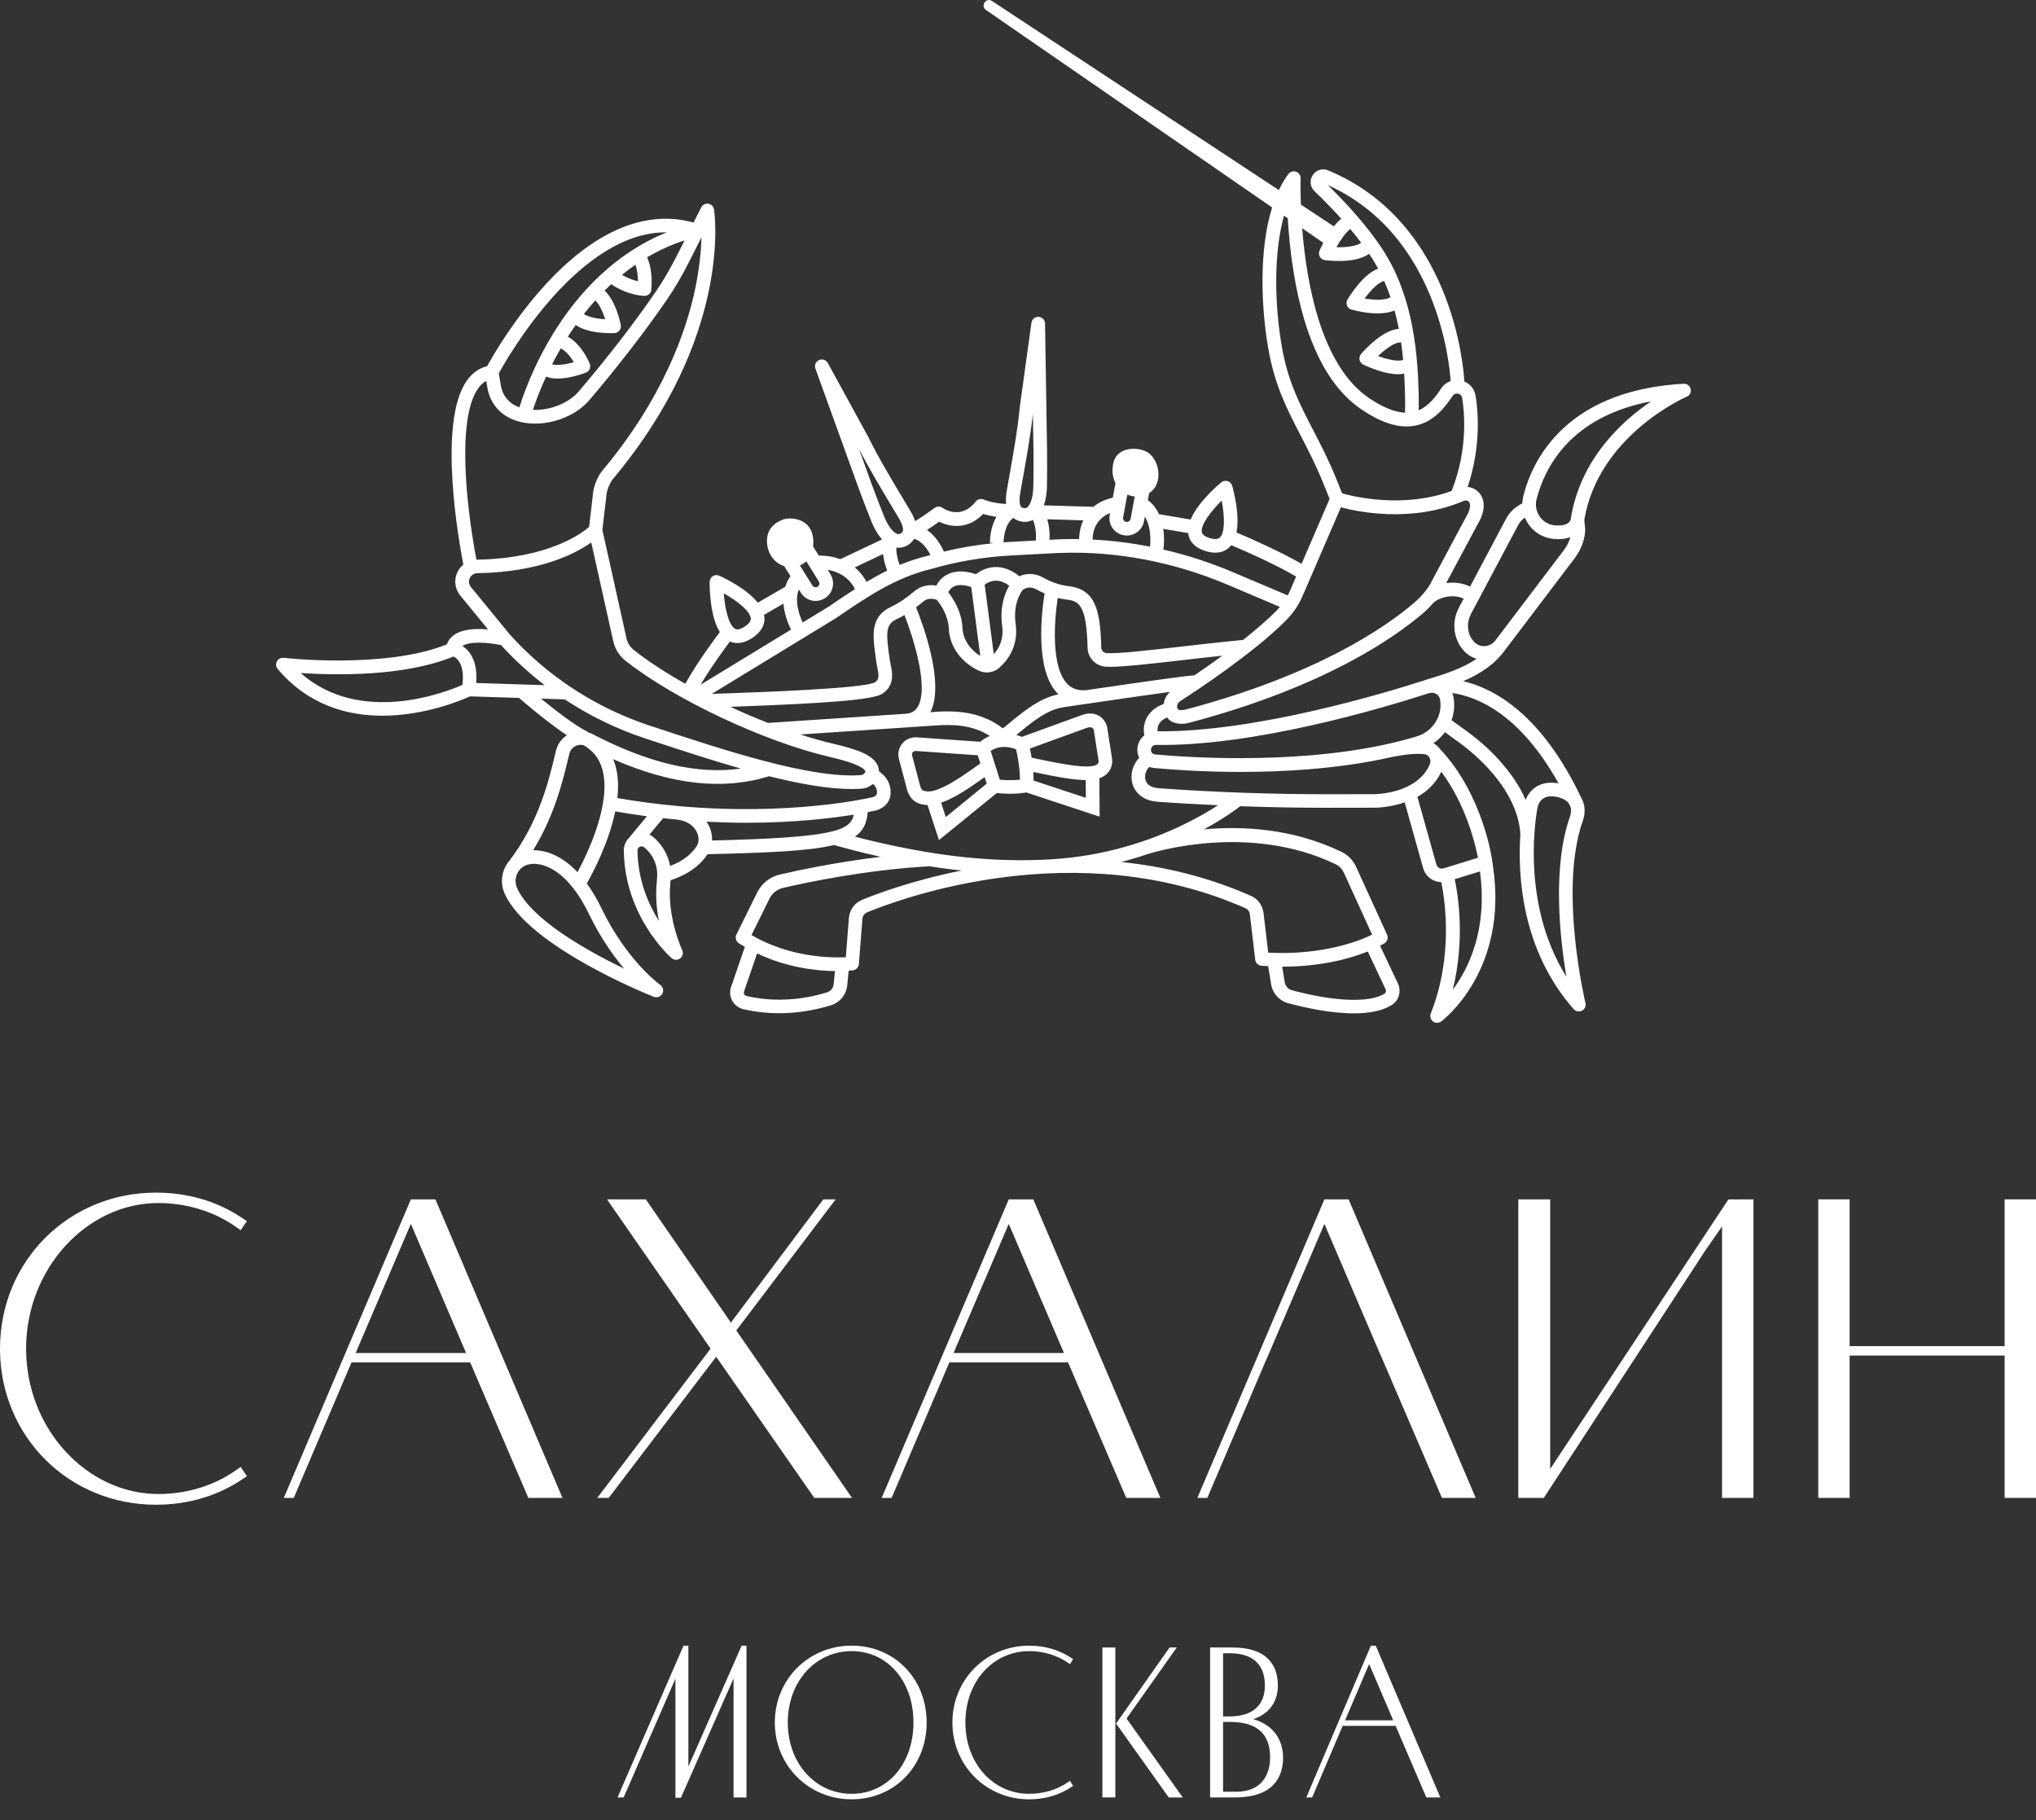 <?xml version="1.0" encoding="UTF-8"?> <svg xmlns="http://www.w3.org/2000/svg" width="85" height="76" viewBox="0 0 85 76" fill="none"><rect x="0" y="0" width="85" height="76" fill="#333333" stroke="none"/><path d="M28.739 73.76V68.711H28.536L25.781 75.049H26.036L28.198 70.088V75.061H28.428L30.624 70.083V75.049H31.165V68.711H30.962L28.739 73.76Z" fill="white"></path><path d="M35.556 68.939C37.051 68.939 38.136 70.191 38.136 71.918C38.136 73.644 37.051 74.897 35.556 74.897C34.035 74.897 32.889 73.617 32.889 71.918C32.889 70.22 34.035 68.939 35.556 68.939ZM35.556 68.71C33.757 68.71 32.348 70.119 32.348 71.918C32.348 73.717 33.757 75.126 35.556 75.126C37.34 75.126 38.686 73.746 38.686 71.918C38.686 70.088 37.34 68.71 35.556 68.71Z" fill="white"></path><path d="M42.97 68.939C43.56 68.939 44.133 69.111 44.586 69.424L44.672 69.484L44.799 69.272L44.722 69.221C44.222 68.887 43.616 68.711 42.97 68.711C41.171 68.711 39.762 70.12 39.762 71.919C39.762 73.719 41.171 75.127 42.97 75.127C43.616 75.127 44.222 74.952 44.722 74.617L44.799 74.565L44.672 74.354L44.586 74.412C44.133 74.725 43.56 74.897 42.97 74.897C41.45 74.897 40.303 73.617 40.303 71.918C40.303 70.22 41.45 68.939 42.97 68.939Z" fill="white"></path><path d="M49.128 68.787H48.828L46.594 71.961L48.794 75.049H49.379L47.031 71.753L49.128 68.787Z" fill="white"></path><path d="M46.565 68.787H46.023V75.047H46.565V68.787Z" fill="white"></path><path d="M51.061 71.894H51.337C52.472 71.894 53.025 72.38 53.025 73.382C53.025 73.81 52.884 74.81 51.596 74.81H51.061V71.894ZM51.337 71.665H51.061V69.026H51.337C52.552 69.026 52.807 69.759 52.807 70.375C52.807 71.207 52.285 71.665 51.337 71.665ZM52.322 71.778C52.973 71.566 53.349 71.065 53.349 70.375C53.349 69.651 53.018 68.787 51.44 68.787H50.52V75.047H51.553C53.216 75.047 53.566 74.141 53.566 73.382C53.566 72.983 53.434 72.102 52.322 71.778Z" fill="white"></path><path d="M56.155 71.829L57.16 69.479L58.165 71.829H56.155ZM57.435 68.711H57.232L54.535 75.049H54.78L56.054 72.06H58.265L59.548 75.049H60.132L57.435 68.711Z" fill="white"></path><path d="M6.609 50.23C7.77 50.23 8.898 50.569 9.79 51.185L10.046 51.362L10.307 50.987L10.075 50.832C9.058 50.153 7.826 49.795 6.516 49.795C2.863 49.795 0 52.657 0 56.311C0 59.964 2.861 62.827 6.516 62.827C7.826 62.827 9.058 62.468 10.075 61.791L10.307 61.636L10.049 61.248L9.793 61.425C8.903 62.041 7.773 62.379 6.614 62.379C3.627 62.379 1.09 59.656 1.09 56.315C1.088 52.968 3.622 50.23 6.609 50.23Z" fill="white"></path><path d="M14.848 56.492L17.153 51.101L19.458 56.492H14.848ZM17.153 50.077L11.848 62.542H12.264L14.674 56.885H19.63L22.058 62.542H23.483L18.178 50.077H17.153Z" fill="white"></path><path d="M39.809 56.492L42.114 51.101L44.419 56.492H39.809ZM42.114 50.077L36.809 62.542H37.224L39.634 56.885H44.591L47.019 62.542H48.444L43.139 50.077H42.114Z" fill="white"></path><path d="M55.292 50.077L49.988 62.542H50.404L52.814 56.885L52.987 56.492L55.292 51.101L57.599 56.492L57.771 56.885L60.199 62.542H61.608L56.303 50.077H55.292Z" fill="white"></path><path d="M34.886 50.077H34.372L30.514 55.222L26.962 50.077H25.341L29.666 56.31L24.934 62.542H25.412L29.9 56.648L33.996 62.542H35.57L30.74 55.55L34.886 50.077Z" fill="white"></path><path d="M84.589 50.077H83.877H83.69V56.205H83.632H77.219V50.077H76.81H76.081H75.91V62.542H76.081H76.81H77.219V56.598H83.69V62.542H83.877H84.589H85V50.077H84.589Z" fill="white"></path><path d="M72.625 50.079H72.606H72.158L64.717 61.336V50.077H64.041H64.023H63.387V62.542H63.59H64.041H64.346V62.54L64.451 62.542L71.187 52.223L71.893 51.206V62.542H72.254H72.306H72.586H73.01H73.204V50.077H72.625V50.079Z" fill="white"></path><path d="M65.578 21.659C65.576 21.666 65.576 21.672 65.576 21.679C65.574 21.682 65.54 21.987 64.923 21.935L64.9 21.933C64.654 21.909 64.428 21.777 64.285 21.572C64.135 21.36 64.086 21.095 64.149 20.845C64.485 19.53 65.55 17.395 68.935 16.757C67.709 17.584 65.977 19.166 65.578 21.659ZM62.426 26.745C62.325 26.879 62.171 26.963 62.004 26.978C61.844 26.992 61.693 26.939 61.58 26.834L61.564 26.82C61.261 26.523 61.198 26.035 61.412 25.633L63.408 21.874C63.413 21.866 63.495 21.729 63.663 21.613C63.703 21.713 63.754 21.808 63.817 21.898C64.059 22.24 64.433 22.459 64.847 22.499L64.876 22.503C64.939 22.507 64.999 22.511 65.057 22.511C65.257 22.511 65.424 22.478 65.561 22.427C65.51 22.614 65.42 22.797 65.291 22.967L62.426 26.745ZM65.068 32.709C65.042 32.704 65.018 32.699 64.991 32.696C64.217 32.586 63.835 33.033 63.693 33.395C63.537 33.039 63.314 32.644 62.992 32.223C62.511 31.593 61.915 31.021 61.222 30.519L60.6 30.07C60.703 29.779 60.738 29.465 60.687 29.148L60.679 29.101C60.669 29.044 60.651 28.99 60.632 28.936C61.701 29.093 63.464 29.829 65.068 32.709ZM65.545 34.09C64.801 36.204 65.12 39.134 65.395 40.779C63.393 37.596 64.185 33.742 64.194 33.7C64.194 33.698 64.196 33.695 64.196 33.694C64.212 33.615 64.312 33.247 64.77 33.247C64.814 33.247 64.86 33.25 64.91 33.258C65.281 33.312 65.505 33.465 65.573 33.713C65.611 33.853 65.579 33.995 65.545 34.09ZM48.052 31.303C48.055 31.19 48.145 31.103 48.258 31.103H48.261C52.32 31.164 57.572 29.617 59.653 28.943C59.67 28.94 59.705 28.931 59.761 28.924C59.829 28.92 59.897 28.936 59.958 28.972C60.044 29.023 60.1 29.106 60.118 29.201L60.124 29.238C60.23 29.895 59.811 30.544 59.151 30.745C58.76 30.864 58.359 30.968 57.953 31.059C57.903 31.069 57.853 31.08 57.803 31.092C53.778 31.959 49.184 31.59 48.218 31.498C48.123 31.488 48.05 31.411 48.05 31.321L48.052 31.303ZM60.266 36.257C60.205 36.276 60.139 36.27 60.081 36.237C60.024 36.207 59.984 36.155 59.966 36.092L59.175 33.27C59.571 33.047 59.94 32.717 60.172 32.223C61.199 33.603 61.588 35.219 61.702 35.813L60.266 36.257ZM60.651 41.325C61.169 39.231 60.877 37.384 60.733 36.708L61.786 36.384C62.112 38.789 61.325 40.418 60.651 41.325ZM57.4 33.158L55.533 33.162C53.146 33.165 50.731 33.081 48.365 32.91L48.347 32.907C48.332 32.905 48.319 32.904 48.305 32.902C48.047 32.875 47.876 32.755 47.823 32.565C47.771 32.381 47.834 32.173 47.981 32.02C48.039 32.041 48.1 32.057 48.165 32.064C48.818 32.127 50.154 32.23 51.805 32.23C53.584 32.23 55.727 32.107 57.766 31.682C57.771 31.68 57.774 31.68 57.777 31.678C57.877 31.657 57.974 31.637 58.072 31.614C58.659 31.495 59.125 31.451 59.458 31.49C59.586 31.504 59.65 31.585 59.678 31.632C59.726 31.714 59.731 31.816 59.692 31.909C59.17 33.145 57.424 33.158 57.4 33.158ZM47.001 35.349C46.014 35.63 45 35.805 43.986 35.873C42.673 35.96 41.283 35.917 39.856 35.744C38.203 35.544 36.616 35.173 35.693 34.933C36.042 34.691 36.192 34.361 36.225 33.911C36.363 33.884 36.452 33.864 36.484 33.856C36.724 33.818 37.16 33.621 37.182 33.128C37.203 32.67 36.942 32.368 36.695 32.206C36.694 32.112 36.673 32.019 36.629 31.932C36.439 31.559 35.936 31.321 34.775 31.05C34.342 30.95 33.884 30.819 33.41 30.666L39.162 30.284C39.4 30.268 39.644 30.268 39.882 30.282C40.434 30.316 40.906 30.463 41.323 30.727C41.144 30.802 41.012 30.897 40.927 30.971L38.264 30.785L38.244 30.784C38.001 30.784 37.79 30.882 37.653 31.063C37.517 31.24 37.472 31.475 37.53 31.691L37.874 32.989L37.879 33.007C38.048 33.508 38.407 33.571 38.568 33.599C38.618 33.607 38.67 33.61 38.722 33.611L39.2 35.077L41.612 33.112C41.82 33.134 42.008 33.142 42.173 33.142C42.5 33.142 42.731 33.11 42.847 33.087L45.908 34.098L45.897 32.494C46.259 32.372 46.474 32.053 46.427 31.677L46.222 30.365L46.214 30.326C46.153 30.12 46.021 29.958 45.845 29.868C45.71 29.8 45.484 29.741 45.17 29.854L42.66 30.766C42.581 30.734 42.505 30.708 42.431 30.687C42.476 30.65 42.521 30.613 42.566 30.578C43.164 30.089 43.728 29.63 44.406 29.528C44.768 29.475 45.103 29.425 45.419 29.378C45.492 29.372 45.565 29.36 45.64 29.346C47.207 29.117 48.208 28.975 48.847 28.888C48.76 28.967 48.692 29.057 48.647 29.159C48.613 29.233 48.595 29.312 48.585 29.391C48.377 29.467 48.083 29.622 47.902 29.921C47.765 30.149 47.723 30.411 47.773 30.703C47.602 30.842 47.489 31.053 47.483 31.293V31.311C47.481 31.429 47.51 31.538 47.56 31.638C47.285 31.935 47.172 32.347 47.276 32.718C47.394 33.134 47.757 33.413 48.247 33.466L48.311 33.474C49.154 33.536 50.002 33.581 50.852 33.621C50.139 34.084 48.8 34.838 47.001 35.349ZM55.754 36.081C55.909 36.155 56.033 36.281 56.104 36.437L57.284 39.025C56.742 39.288 55.225 39.892 52.946 39.776L52.751 38.119C52.714 37.804 52.514 37.532 52.229 37.406C50.404 36.6 48.566 36.173 46.812 35.991C46.927 35.962 47.041 35.931 47.156 35.897C47.413 35.825 47.662 35.746 47.9 35.665C48.186 35.572 52.158 34.35 55.754 36.081ZM57.85 41.311C57.88 41.375 57.861 41.454 57.804 41.488C57.174 41.878 55.727 41.825 53.934 41.345C53.779 41.303 53.662 41.174 53.636 41.014L53.529 40.361C55.187 40.361 56.399 40.01 57.102 39.729L57.85 41.311ZM35.989 37.572C35.676 37.701 35.467 37.991 35.44 38.328L35.311 39.968C34.698 39.997 32.97 39.979 31.374 39.041L32.125 37.521C32.238 37.293 32.443 37.129 32.69 37.072C33.66 36.847 36.196 36.308 38.813 36.17C39.133 36.221 39.458 36.267 39.787 36.307C39.91 36.321 40.031 36.333 40.151 36.346C38.075 36.761 36.555 37.337 35.989 37.572ZM34.529 41.432C33.02 41.901 31.774 41.73 31.166 41.586C31.111 41.574 31.082 41.536 31.071 41.516C31.06 41.495 31.044 41.453 31.061 41.401L31.609 39.808C32.862 40.405 34.097 40.535 34.858 40.547L34.806 41.082C34.791 41.246 34.684 41.385 34.529 41.432ZM29.095 35.314C28.93 35.577 28.606 35.92 27.976 36.157C27.841 35.402 27.323 34.988 27.244 34.928C27.204 34.896 27.16 34.87 27.115 34.848L27.683 34.163C27.858 34.182 28.029 34.197 28.2 34.213V34.214C28.767 34.26 28.995 34.551 29.08 34.721C29.2 34.958 29.174 35.19 29.095 35.314ZM26.614 35.512C26.612 35.414 26.681 35.37 26.712 35.356C26.727 35.348 26.754 35.338 26.788 35.338C26.819 35.338 26.854 35.348 26.89 35.375C26.893 35.378 26.899 35.383 26.902 35.386C26.928 35.406 27.525 35.854 27.428 36.708C27.428 36.711 27.426 36.716 27.426 36.719L27.417 36.863C27.362 37.429 27.415 37.978 27.509 38.453C27.068 37.751 26.63 36.744 26.614 35.512ZM29.728 35.094C29.735 34.885 29.691 34.666 29.59 34.467C29.562 34.411 29.53 34.359 29.494 34.308C30.072 34.337 30.625 34.353 31.145 34.353C33.167 34.353 34.738 34.161 35.641 34.014C35.515 34.712 34.672 34.972 29.728 35.094ZM25.689 31.953C25.663 31.864 25.632 31.78 25.598 31.698C28.052 32.773 30.192 33.004 32.111 32.41C33.386 32.73 34.585 32.944 35.556 32.944C35.707 32.944 35.854 32.939 35.994 32.928C36.158 32.915 36.32 32.842 36.445 32.731C36.532 32.807 36.621 32.926 36.613 33.102C36.607 33.252 36.425 33.289 36.392 33.294L36.363 33.299C36.325 33.308 33.01 34.087 28.252 33.65C28.25 33.65 28.248 33.65 28.245 33.648C27.459 33.576 26.632 33.469 25.774 33.321C25.826 32.846 25.811 32.377 25.689 31.953ZM24.11 36.416C23.351 35.61 22.634 35.494 22.258 35.499C23.153 34.04 23.498 32.607 23.736 31.608L23.769 31.475C23.804 31.327 23.904 31.206 24.041 31.143C24.143 31.096 24.252 31.088 24.359 31.113C24.757 31.337 25.015 31.662 25.142 32.107C25.547 33.52 24.531 35.631 24.11 36.416ZM26.058 40.445C24.499 39.692 22.166 38.385 21.586 37.072C21.497 36.869 21.505 36.641 21.61 36.444C21.71 36.255 21.884 36.126 22.087 36.089L22.105 36.086C22.111 36.084 22.123 36.083 22.128 36.081C22.137 36.078 22.195 36.067 22.29 36.067C22.677 36.067 23.678 36.273 24.605 38.193C25.074 39.159 25.6 39.903 26.058 40.445ZM23.577 29.202C24.615 29.886 25.742 30.436 26.93 30.829L27.044 30.866C28.268 31.271 29.614 31.716 30.927 32.09C29.117 32.344 27.078 31.87 24.734 30.648C24.684 30.623 24.633 30.602 24.579 30.584C24.563 30.576 24.55 30.566 24.534 30.558C23.975 30.276 23.137 29.62 22.589 29.169L23.577 29.202ZM19.3 26.97C19.442 26.878 19.852 26.734 20.917 26.933C21.475 27.545 22.086 28.105 22.74 28.608L19.882 28.517C19.922 27.992 19.832 27.569 19.608 27.261C19.511 27.126 19.402 27.032 19.3 26.97ZM19.305 28.596C18.58 28.915 15.035 30.294 12.552 28.101C13.937 28.193 16.879 28.262 18.928 27.411C19.075 27.477 19.41 27.724 19.305 28.596ZM19.613 24.136C19.672 24.01 19.792 23.934 19.932 23.932C22.566 23.887 24.044 23.104 24.684 22.649L25.603 26.774C25.674 27.095 25.855 27.382 26.108 27.584C28.152 29.201 31.903 30.968 34.648 31.606C35.533 31.812 36.029 32.009 36.123 32.191C36.126 32.199 36.136 32.215 36.115 32.254C36.083 32.31 36.013 32.357 35.952 32.362C33.861 32.525 30.181 31.308 27.225 30.329L27.11 30.292C24.87 29.551 22.851 28.233 21.285 26.492L19.656 24.505C19.571 24.393 19.555 24.258 19.613 24.136ZM19.494 20.502C19.316 18.387 19.476 16.907 19.955 16.225C20.056 16.08 20.171 15.975 20.3 15.908L20.353 16.217C20.454 16.81 20.869 17.31 21.434 17.523L21.512 17.552C22.513 17.91 23.898 17.532 24.599 16.712C25.798 15.305 26.98 13.775 27.841 12.514C28.169 12.034 28.477 11.51 28.756 10.957L29.287 9.907C29.27 10.455 29.204 11.192 29.021 12.068C28.64 13.871 27.658 16.651 25.155 19.64C24.966 19.865 24.797 20.26 24.763 20.56L24.594 22.001C24.293 22.264 22.9 23.315 19.926 23.367C19.914 23.367 19.903 23.37 19.892 23.37C19.798 22.901 19.6 21.761 19.494 20.502ZM27.837 9.701C23.504 11.45 21.912 16.249 21.686 17.009L21.633 16.989C21.257 16.849 20.982 16.517 20.914 16.122L20.823 15.591C21.218 14.869 24.21 9.657 27.837 9.701ZM26.527 11.055C26.601 11.257 26.632 11.516 26.636 11.743C26.464 11.705 26.225 11.627 25.967 11.476C26.145 11.331 26.332 11.189 26.527 11.055ZM24.85 12.545C25.029 12.704 25.174 13.041 25.266 13.331C24.921 13.309 24.554 13.236 24.376 13.111C24.525 12.92 24.684 12.732 24.85 12.545ZM22.798 15.725C22.943 15.783 23.108 15.806 23.279 15.806C23.772 15.806 24.301 15.619 24.459 15.559C24.529 15.532 24.586 15.477 24.617 15.408C24.647 15.338 24.649 15.259 24.621 15.188C24.607 15.15 24.301 14.39 23.707 14.057C23.811 13.894 23.922 13.731 24.038 13.568C24.454 13.868 25.139 13.91 25.484 13.91C25.555 13.91 25.611 13.909 25.648 13.907C25.73 13.904 25.808 13.863 25.859 13.799C25.911 13.734 25.932 13.651 25.916 13.568C25.895 13.456 25.711 12.569 25.24 12.132C25.329 12.042 25.421 11.953 25.516 11.866C26.23 12.345 26.878 12.353 26.909 12.353C27.055 12.353 27.178 12.242 27.192 12.097C27.202 12 27.264 11.281 27.015 10.744C27.494 10.46 28.015 10.22 28.581 10.036L28.247 10.697C27.979 11.228 27.684 11.729 27.37 12.19C26.52 13.434 25.353 14.948 24.165 16.34C23.733 16.846 22.948 17.142 22.25 17.113C22.324 16.881 22.5 16.375 22.798 15.725ZM23.412 14.544C23.643 14.665 23.833 14.913 23.957 15.124C23.599 15.224 23.238 15.266 23.048 15.211C23.156 14.998 23.279 14.773 23.412 14.544ZM31.343 25.819C31.347 25.86 31.356 25.988 31.09 26.162C30.918 26.275 30.782 26.307 30.689 26.256C30.418 26.107 30.265 25.398 30.215 24.772C30.752 25.075 31.319 25.506 31.343 25.819ZM32.709 25.201C32.731 25.507 32.822 25.869 33.023 26.288L29.246 28.59C29.73 27.78 30.331 26.973 30.475 26.783C30.56 26.821 30.663 26.849 30.787 26.849C30.958 26.849 31.165 26.794 31.405 26.637C31.858 26.341 31.932 26.004 31.913 25.773C31.909 25.74 31.901 25.707 31.895 25.674L32.709 25.201ZM33.433 24.747C33.571 24.969 33.807 25.091 34.048 25.091C34.174 25.091 34.303 25.058 34.421 24.988C34.592 24.888 34.711 24.727 34.758 24.534C34.804 24.342 34.774 24.144 34.669 23.976L34.555 23.792C35.388 23.928 35.667 24.539 35.691 24.597C35.322 24.834 34.962 25.079 34.608 25.322L33.513 25.989C33.2 25.316 33.25 24.866 33.349 24.608L33.433 24.747ZM33.394 23.608C33.441 23.589 33.487 23.565 33.531 23.538C33.576 23.509 33.62 23.473 33.66 23.434L34.185 24.277C34.208 24.314 34.214 24.356 34.205 24.398C34.195 24.44 34.168 24.476 34.131 24.497C34.056 24.54 33.961 24.518 33.915 24.444L33.394 23.608ZM36.865 23.133C36.895 23.418 36.976 23.662 37.042 23.823C36.745 23.968 36.457 24.128 36.176 24.295C36.108 24.163 35.957 23.918 35.685 23.691L36.865 23.133ZM35.852 18.722C36.25 19.511 36.774 20.383 37.239 21.158C37.334 21.318 37.427 21.474 37.517 21.624C37.717 21.961 37.708 22.117 37.695 22.167C37.687 22.196 37.669 22.233 37.6 22.274C37.548 22.303 37.506 22.309 37.455 22.291C37.319 22.245 37.106 22.033 36.916 21.577C36.803 21.303 36.497 20.505 36.402 20.242L35.852 18.722ZM37.885 22.768C38.008 22.698 38.099 22.604 38.164 22.496C38.506 22.596 38.733 22.952 38.844 23.175C38.805 23.186 38.765 23.196 38.726 23.207C38.32 23.304 37.933 23.433 37.561 23.587C37.495 23.425 37.413 23.157 37.421 22.864C37.45 22.867 37.48 22.872 37.509 22.872C37.64 22.872 37.766 22.838 37.885 22.768ZM39.207 21.782C39.652 22.006 40.408 22.128 41.046 21.458C41.175 21.498 41.362 21.545 41.599 21.579C41.356 22 41.328 22.488 41.327 22.667L41.477 22.68C40.777 22.749 40.084 22.867 39.405 23.03C39.302 22.796 39.076 22.385 38.699 22.128C38.896 22.003 39.081 21.872 39.207 21.782ZM42.595 20.578C42.626 20.405 42.658 20.226 42.69 20.043C42.85 19.148 43.031 18.142 43.121 17.273L43.147 18.891C43.151 19.169 43.15 20.025 43.14 20.321C43.126 20.815 43.002 21.089 42.89 21.179C42.848 21.215 42.806 21.224 42.748 21.215C42.668 21.202 42.639 21.173 42.621 21.148C42.592 21.107 42.528 20.965 42.595 20.578ZM46.343 21.421L46.329 21.5C46.256 21.892 46.506 22.262 46.894 22.345C46.944 22.356 46.996 22.361 47.046 22.361C47.189 22.361 47.328 22.319 47.449 22.236C47.613 22.127 47.723 21.959 47.76 21.764L47.795 21.574C48.074 22.006 48.032 22.631 48.01 22.825C47.214 22.669 46.413 22.567 45.614 22.528C45.616 22.224 45.716 21.679 46.343 21.421ZM47.373 20.729L47.201 21.661C47.193 21.703 47.169 21.74 47.133 21.764C47.098 21.788 47.054 21.796 47.012 21.788C46.927 21.771 46.873 21.69 46.888 21.605L47.064 20.65C47.157 20.689 47.259 20.718 47.373 20.729ZM49.609 22.258C49.612 22.283 49.612 22.309 49.617 22.335C49.662 22.559 49.827 22.859 50.343 23.012C50.491 23.055 50.621 23.075 50.736 23.075C51.024 23.075 51.213 22.959 51.331 22.843C51.356 22.817 51.377 22.788 51.4 22.761C52.075 23.039 53.399 23.647 54.111 24.073L53.863 24.65C53.833 24.721 53.797 24.79 53.76 24.859L51.452 23.881C50.515 23.484 49.548 23.172 48.569 22.946C48.585 22.838 48.624 22.485 48.565 22.082L49.609 22.258ZM51.003 20.902C51.121 21.513 51.157 22.216 50.931 22.438C50.9 22.467 50.81 22.557 50.505 22.467C50.307 22.407 50.196 22.325 50.175 22.222C50.114 21.919 50.557 21.343 51.003 20.902ZM54.804 17.921C54.245 16.841 53.762 15.909 53.51 14.448C53.207 12.693 53.168 10.572 53.605 9.006C53.658 9.043 53.712 9.079 53.763 9.114C53.8 9.759 53.871 10.539 54.007 11.37C54.469 14.21 55.423 16.135 56.839 17.094C57.701 17.679 58.44 17.9 59.094 17.769C59.844 17.619 60.314 17.029 60.642 16.533C60.719 16.415 60.838 16.43 60.874 16.436C60.916 16.446 61.017 16.48 61.04 16.607C61.12 17.063 61.322 18.685 60.603 20.499C58.604 21.232 56.549 20.745 56.033 20.6L55.78 19.975C55.456 19.177 55.125 18.538 54.804 17.921ZM55.235 10.131C55.238 10.133 55.243 10.135 55.246 10.136C55.167 10.286 55.114 10.407 55.088 10.465C55.053 10.547 55.058 10.642 55.101 10.72C55.146 10.797 55.224 10.85 55.314 10.862C55.406 10.873 55.627 10.897 55.894 10.897C56.305 10.897 56.824 10.841 57.155 10.597C57.202 10.665 57.25 10.734 57.294 10.804C57.379 10.939 57.458 11.076 57.534 11.215C56.916 11.448 56.37 12.317 56.255 12.508C56.21 12.583 56.202 12.677 56.236 12.759C56.268 12.841 56.339 12.904 56.425 12.927C56.57 12.967 57.039 13.085 57.516 13.085C57.764 13.085 58.014 13.053 58.22 12.961C58.29 13.215 58.348 13.473 58.398 13.729C57.722 13.778 56.974 14.605 56.823 14.779C56.766 14.845 56.742 14.935 56.76 15.022C56.778 15.11 56.834 15.182 56.913 15.221C57.09 15.306 57.777 15.624 58.372 15.624C58.459 15.624 58.541 15.614 58.623 15.6C58.646 15.998 58.657 16.385 58.662 16.751C58.664 16.922 58.662 17.081 58.657 17.231C58.228 17.21 57.727 17.009 57.158 16.623C55.143 15.258 54.54 11.789 54.364 9.53C54.911 9.907 55.235 10.131 55.235 10.131ZM56.826 10.135C56.645 10.278 56.205 10.331 55.793 10.323C55.96 10.023 56.176 9.714 56.37 9.561C56.528 9.748 56.679 9.94 56.826 10.135ZM58.05 12.404C57.872 12.543 57.401 12.535 56.969 12.464C57.224 12.119 57.551 11.777 57.787 11.732C57.883 11.951 57.972 12.177 58.05 12.404ZM58.483 14.225C58.523 14.495 58.556 14.764 58.58 15.029C58.369 15.108 57.925 15.011 57.53 14.866C57.848 14.565 58.24 14.279 58.477 14.299L58.483 14.225ZM55.433 7.728C60.019 9.785 60.517 15.195 60.563 15.911C60.403 15.967 60.263 16.073 60.164 16.222C59.929 16.581 59.636 16.955 59.23 17.131C59.231 17.007 59.233 16.88 59.231 16.744C59.21 14.871 59.026 12.469 57.774 10.497C57.106 9.446 56.16 8.435 55.433 7.728ZM61.207 21.582L59.789 24.234L59.779 24.255C59.653 24.543 59.328 24.919 59.07 25.142C57.853 26.191 54.99 28.171 49.499 29.626C49.383 29.657 49.225 29.66 49.188 29.625C49.167 29.613 49.111 29.52 49.167 29.393C49.195 29.333 49.251 29.286 49.295 29.259C49.978 28.82 52.309 27.282 53.673 25.92C53.978 25.617 54.218 25.264 54.385 24.874L55.981 21.181C56.721 21.379 58.954 21.838 61.114 20.911C61.19 20.879 61.275 20.894 61.324 20.95C61.396 21.035 61.41 21.247 61.207 21.582ZM40.548 24.508L40.924 27.386C40.477 27.108 40.203 26.683 40.182 26.218C40.151 25.524 39.782 24.972 39.589 24.73C39.623 24.656 39.686 24.563 39.794 24.502C39.964 24.402 40.224 24.405 40.548 24.508ZM41.839 26.134C41.913 26.679 41.715 27.06 41.488 27.311L41.109 24.411C41.203 24.342 41.36 24.252 41.559 24.245C41.746 24.24 41.938 24.31 42.134 24.453C41.959 24.753 41.728 25.32 41.839 26.134ZM44.265 22.515C44.146 22.52 44.028 22.525 43.912 22.532L43.817 22.536C43.828 22.351 43.825 22.027 43.72 21.68L45.224 21.726C45.092 22.011 45.055 22.301 45.05 22.509C44.789 22.506 44.526 22.507 44.265 22.515ZM42.3 21.624C42.4 21.701 42.52 21.756 42.658 21.779C42.702 21.785 42.745 21.79 42.787 21.79C42.906 21.79 43.021 21.761 43.124 21.704C43.276 22.069 43.255 22.448 43.243 22.569L42.162 22.627C42.073 22.631 41.984 22.638 41.896 22.644C41.902 22.457 41.949 21.89 42.3 21.624ZM34.916 25.799C36.125 24.971 37.376 24.113 38.871 23.758C39.952 23.444 41.069 23.254 42.192 23.194L43.943 23.101C44.056 23.094 44.17 23.089 44.285 23.086C46.601 23.004 49.003 23.462 51.229 24.405L53.434 25.34C53.383 25.401 53.33 25.462 53.272 25.519C52.877 25.914 52.396 26.323 51.898 26.718C51.092 26.794 50.234 26.892 49.401 26.987C47.995 27.149 46.669 27.3 46.201 27.27C46.075 27.261 45.979 27.161 45.976 27.036C45.937 25.433 45.713 24.597 44.599 24.471C44.256 24.432 43.904 24.313 43.554 24.118C43.225 23.934 42.879 23.918 42.556 24.06C42.226 23.792 41.881 23.663 41.531 23.676C41.177 23.689 40.903 23.852 40.746 23.973C40.25 23.81 39.834 23.821 39.51 24.007C39.294 24.129 39.166 24.303 39.091 24.451C38.667 24.376 38.362 24.529 38.17 24.69C37.812 24.99 37.5 25.198 37.189 25.343C36.328 25.744 36.437 26.552 36.544 27.334C36.555 27.419 36.568 27.506 36.578 27.595C36.587 27.674 36.605 27.759 36.623 27.848C36.697 28.208 36.71 28.367 36.529 28.488C36.07 28.751 31.625 28.906 30.165 28.956C29.997 28.962 29.848 28.967 29.715 28.972L34.916 25.799ZM30.494 29.512C34.748 29.36 36.479 29.209 36.847 28.959C37.363 28.609 37.253 28.08 37.181 27.73C37.166 27.658 37.151 27.589 37.142 27.523C37.13 27.431 37.118 27.342 37.106 27.255C36.99 26.402 36.989 26.062 37.427 25.857C37.538 25.806 37.65 25.746 37.761 25.68C38.148 26.671 38.796 28.751 38.304 29.528C38.191 29.707 38.022 29.796 37.77 29.805L32.064 30.184C31.542 29.981 31.013 29.754 30.494 29.512ZM41.868 30.41C41.317 29.989 40.677 29.762 39.918 29.715C39.653 29.699 39.386 29.699 39.123 29.717L38.841 29.736C39.457 28.545 38.514 26.022 38.244 25.356C38.338 25.285 38.435 25.209 38.533 25.125C38.689 24.993 38.873 24.967 39.104 25.04C39.226 25.185 39.586 25.657 39.611 26.244C39.644 26.978 40.105 27.631 40.843 27.993C40.956 28.048 41.078 28.076 41.198 28.076C41.381 28.076 41.563 28.013 41.707 27.889C42.023 27.618 42.536 27.02 42.402 26.056C42.286 25.216 42.615 24.732 42.703 24.621C42.892 24.505 43.074 24.502 43.276 24.613C43.387 24.676 43.5 24.729 43.611 24.779C43.487 25.549 43.185 27.997 44.17 28.972C44.177 28.978 44.183 28.983 44.19 28.989C43.419 29.146 42.802 29.649 42.203 30.137C42.091 30.233 41.979 30.324 41.868 30.41ZM45.702 31.964C45.307 32.08 44.401 31.925 43.069 31.633C43.045 31.485 43.019 31.356 42.995 31.255L45.363 30.394C45.458 30.36 45.537 30.355 45.589 30.381C45.629 30.402 45.652 30.442 45.664 30.479L45.864 31.761C45.876 31.857 45.819 31.928 45.702 31.964ZM41.36 31.355C41.526 31.238 41.878 31.08 42.416 31.284C42.471 31.506 42.574 31.994 42.582 32.554C42.403 32.573 42.117 32.589 41.741 32.556L41.36 31.355ZM41.109 32.446L41.196 32.718L39.486 34.113L39.291 33.515C39.885 33.313 40.545 32.846 41.109 32.446ZM40.82 31.535L40.928 31.875C40.882 31.909 40.833 31.943 40.783 31.978C40.14 32.436 39.166 33.126 38.657 33.038C38.547 33.018 38.48 33.007 38.42 32.834L38.08 31.545C38.067 31.498 38.077 31.445 38.104 31.409C38.132 31.374 38.175 31.356 38.235 31.355L40.82 31.535ZM45.332 33.312L43.151 32.591C43.151 32.467 43.145 32.347 43.139 32.231C44.109 32.441 44.821 32.565 45.328 32.57L45.332 33.312ZM45.357 28.815C45.028 28.845 44.77 28.764 44.572 28.569C43.877 27.882 44.007 25.956 44.159 24.966C44.285 24.996 44.409 25.022 44.535 25.035C45.047 25.093 45.361 25.258 45.405 27.049C45.416 27.469 45.742 27.808 46.163 27.837C46.214 27.84 46.272 27.842 46.337 27.842C46.936 27.842 48.118 27.706 49.464 27.552C49.981 27.492 50.508 27.432 51.028 27.378C50.612 27.682 50.212 27.963 49.867 28.196C49.516 28.221 48.508 28.353 45.357 28.815ZM61.106 24.993L60.909 25.366C60.577 25.989 60.684 26.754 61.167 27.227L61.188 27.248C61.319 27.371 61.477 27.458 61.646 27.506C61.032 27.924 60.285 28.153 59.599 28.364L59.495 28.396C59.494 28.396 59.492 28.396 59.491 28.398C57.901 28.912 52.42 30.578 48.326 30.534C48.318 30.415 48.336 30.31 48.389 30.223C48.469 30.089 48.606 30.005 48.722 29.955C48.793 30.049 48.884 30.121 48.987 30.16C49.096 30.2 49.214 30.221 49.337 30.221C49.437 30.221 49.541 30.207 49.646 30.179C55.246 28.695 58.188 26.657 59.442 25.575C59.574 25.461 59.719 25.314 59.857 25.154L59.86 25.158C60.066 24.954 60.648 24.784 61.106 24.993ZM70.583 16.241C70.552 16.107 70.427 16.014 70.291 16.022C68.15 16.143 66.454 16.773 65.254 17.894C64.235 18.843 63.791 19.946 63.598 20.703C63.572 20.808 63.558 20.913 63.554 21.019C63.121 21.224 62.919 21.58 62.908 21.601L61.373 24.49C61.054 24.335 60.701 24.302 60.376 24.345L61.702 21.864C62.004 21.368 62.023 20.887 61.754 20.578C61.628 20.433 61.456 20.349 61.272 20.331C61.878 18.534 61.681 16.971 61.601 16.51C61.554 16.243 61.377 16.028 61.133 15.927C61.103 15.343 60.642 9.274 55.449 7.114C55.211 7.015 54.946 7.097 54.804 7.313C54.663 7.531 54.695 7.808 54.882 7.987C55.214 8.303 55.604 8.697 55.997 9.132C55.885 9.222 55.78 9.332 55.685 9.451L54.31 8.543C54.285 7.887 54.3 7.467 54.3 7.449C54.305 7.325 54.227 7.212 54.11 7.17C53.992 7.128 53.861 7.168 53.787 7.268C53.637 7.47 53.505 7.694 53.391 7.937L41.412 0.04C41.159 -0.121 40.927 0.249 41.159 0.414C41.159 0.414 49.175 5.948 53.109 8.661C52.561 10.418 52.641 12.77 52.947 14.542C53.214 16.09 53.741 17.105 54.298 18.18C54.611 18.787 54.937 19.412 55.249 20.188L55.509 20.829L54.339 23.541C53.581 23.101 52.307 22.515 51.621 22.232C51.764 21.5 51.51 20.521 51.442 20.281C51.414 20.188 51.344 20.115 51.252 20.088C51.16 20.059 51.06 20.08 50.986 20.141C50.787 20.305 49.996 20.995 49.707 21.692L48.387 21.468C48.286 21.248 48.137 21.042 47.921 20.879L47.976 20.586C48.603 20.199 48.41 19.103 47.826 18.84C47.428 18.661 46.735 18.68 46.52 19.204C46.474 19.319 46.461 19.431 46.451 19.533C46.429 19.756 46.472 19.978 46.57 20.17L46.458 20.779C46.111 20.86 45.848 20.997 45.648 21.161L43.58 21.1C43.667 20.847 43.701 20.568 43.708 20.333C43.717 20.03 43.719 19.159 43.714 18.877L43.629 13.509C43.625 13.36 43.509 13.238 43.361 13.23C43.213 13.22 43.082 13.328 43.061 13.475L42.573 17.005C42.49 17.908 42.297 18.985 42.128 19.938C42.096 20.122 42.063 20.3 42.033 20.474C41.996 20.691 41.986 20.879 42.004 21.042C41.414 21.011 41.082 20.863 41.078 20.861C40.957 20.805 40.814 20.839 40.732 20.944C40.13 21.709 39.428 21.258 39.35 21.205C39.249 21.132 39.112 21.136 39.013 21.21C38.868 21.319 38.51 21.579 38.206 21.756C38.162 21.624 38.096 21.482 38.004 21.329C37.914 21.177 37.821 21.021 37.725 20.861C37.229 20.033 36.665 19.093 36.262 18.268L34.559 15.156C34.489 15.026 34.329 14.973 34.192 15.034C34.055 15.095 33.99 15.25 34.042 15.39L35.867 20.439C35.963 20.705 36.275 21.519 36.391 21.798C36.489 22.035 36.632 22.309 36.826 22.522L35.083 23.346C34.835 23.254 34.537 23.196 34.184 23.199L33.944 22.812C33.947 22.785 33.95 22.761 33.952 22.731C34.011 21.606 32.988 21.585 32.707 21.687C32.117 21.9 32.001 22.316 32.02 22.656C32.043 23.044 32.248 23.412 32.598 23.581C32.643 23.604 32.691 23.62 32.739 23.636L33.002 24.057C32.931 24.153 32.844 24.302 32.781 24.5L31.637 25.163C31.171 24.579 30.257 24.14 30.028 24.037C29.941 23.998 29.838 24.005 29.757 24.057C29.677 24.108 29.627 24.198 29.627 24.294C29.625 24.566 29.641 25.733 30.052 26.391C30.01 26.446 29.185 27.526 28.608 28.548C27.791 28.087 27.049 27.605 26.457 27.136C26.306 27.016 26.198 26.842 26.154 26.649L25.148 22.12L25.324 20.623C25.347 20.436 25.471 20.141 25.587 20.002C30.555 14.073 29.843 8.961 29.81 8.745C29.791 8.622 29.696 8.526 29.573 8.506C29.451 8.487 29.33 8.548 29.275 8.66L28.954 9.293C27.001 8.748 24.904 9.601 22.869 11.779C21.501 13.244 20.585 14.839 20.338 15.287C20 15.371 19.715 15.575 19.487 15.896C18.254 17.648 19.17 22.68 19.344 23.573C19.241 23.658 19.155 23.765 19.096 23.89C18.945 24.208 18.987 24.576 19.208 24.856L20.375 26.28C19.669 26.218 19.165 26.317 18.876 26.575C18.762 26.676 18.694 26.794 18.659 26.902C16.086 27.942 11.887 27.473 11.845 27.466C11.73 27.453 11.616 27.511 11.561 27.614C11.506 27.718 11.519 27.843 11.595 27.934C12.871 29.444 14.501 29.883 15.963 29.883C17.751 29.883 19.287 29.228 19.623 29.075L21.668 29.14C21.763 29.223 22.782 30.108 23.666 30.7C23.438 30.847 23.277 31.072 23.212 31.34L23.18 31.472C22.909 32.605 22.502 34.316 21.268 35.936C21.206 36.009 21.151 36.088 21.106 36.175C20.919 36.526 20.904 36.937 21.064 37.3C22.044 39.518 27.081 41.535 27.296 41.619C27.33 41.633 27.365 41.638 27.401 41.638C27.502 41.638 27.6 41.583 27.65 41.49C27.72 41.362 27.683 41.204 27.565 41.122C27.55 41.112 26.172 40.121 25.119 37.941C24.918 37.524 24.708 37.177 24.499 36.887C24.728 36.484 25.41 35.212 25.684 33.879C26.134 33.956 26.575 34.024 27.007 34.081L26.254 34.99C26.119 35.127 26.04 35.312 26.043 35.515C26.077 38.257 27.955 39.932 28.036 40.003C28.089 40.05 28.157 40.074 28.223 40.074C28.284 40.074 28.343 40.055 28.395 40.016C28.503 39.936 28.539 39.789 28.48 39.666C28.474 39.654 27.847 38.309 27.984 36.908L27.994 36.763C27.994 36.76 27.994 36.755 27.994 36.752C28.848 36.476 29.303 36.025 29.541 35.665C32.17 35.604 33.818 35.527 34.817 35.282C35.088 35.359 35.813 35.56 36.771 35.775C34.9 35.999 33.289 36.344 32.557 36.515C32.145 36.611 31.8 36.884 31.611 37.266L30.745 39.017C30.681 39.146 30.724 39.304 30.845 39.381C30.929 39.436 31.013 39.486 31.097 39.534L30.52 41.211C30.455 41.401 30.473 41.609 30.57 41.785C30.666 41.962 30.836 42.089 31.032 42.136C31.371 42.215 31.888 42.304 32.53 42.304C33.151 42.304 33.889 42.221 34.695 41.972C35.069 41.856 35.333 41.525 35.372 41.132L35.43 40.529C35.531 40.522 35.594 40.514 35.609 40.513C35.743 40.497 35.847 40.387 35.857 40.252L36.004 38.369C36.013 38.246 36.089 38.14 36.202 38.093C37.598 37.516 44.923 34.796 51.993 37.919C52.095 37.964 52.167 38.062 52.18 38.177L52.403 40.071C52.419 40.206 52.528 40.313 52.665 40.322C52.759 40.329 52.852 40.335 52.944 40.339L53.068 41.098C53.13 41.478 53.41 41.788 53.782 41.888C54.493 42.078 55.557 42.31 56.52 42.31C57.126 42.31 57.69 42.218 58.099 41.965C58.403 41.778 58.514 41.39 58.359 41.061L57.616 39.487C57.724 39.431 57.787 39.394 57.8 39.386C57.92 39.31 57.967 39.157 57.908 39.026L56.616 36.194C56.491 35.918 56.27 35.694 55.996 35.562C53.957 34.58 51.848 34.485 50.265 34.627C51.197 34.122 51.726 33.702 51.776 33.661C52.964 33.705 54.153 33.727 55.337 33.727H55.53L57.393 33.724C57.439 33.724 58.011 33.721 58.644 33.5L59.412 36.242C59.471 36.453 59.61 36.629 59.803 36.734C59.919 36.797 60.045 36.829 60.171 36.832C60.326 37.58 60.68 39.931 59.732 42.317C59.686 42.434 59.723 42.57 59.824 42.647C59.874 42.686 59.935 42.705 59.997 42.705C60.056 42.705 60.116 42.686 60.168 42.649C60.282 42.563 62.968 40.495 62.333 36.192H62.331L62.302 35.97C62.287 35.857 61.923 33.187 60.11 31.263C60.039 31.166 59.948 31.087 59.845 31.029C60.032 30.903 60.194 30.747 60.324 30.571L60.883 30.976C61.531 31.445 62.088 31.978 62.536 32.563C63.358 33.639 63.464 34.522 63.472 34.858C63.361 36.571 63.527 39.671 65.7 42.135C65.755 42.197 65.834 42.231 65.915 42.231C65.958 42.231 66.003 42.22 66.045 42.199C66.161 42.138 66.221 42.007 66.19 41.88C66.179 41.833 65.067 37.14 66.079 34.274C66.166 34.027 66.179 33.779 66.118 33.557C66.098 33.487 66.068 33.407 66.021 33.321C64.373 29.855 62.423 28.756 61.087 28.441C61.76 28.153 62.412 27.747 62.873 27.089C62.874 27.087 62.874 27.087 62.876 27.086L65.74 23.307C65.989 22.978 66.138 22.606 66.174 22.227C66.185 22.095 66.171 21.971 66.156 21.85C66.15 21.805 66.145 21.758 66.142 21.711C66.728 18.176 70.376 16.578 70.414 16.564C70.546 16.514 70.615 16.375 70.583 16.241Z" fill="white"></path></svg> 